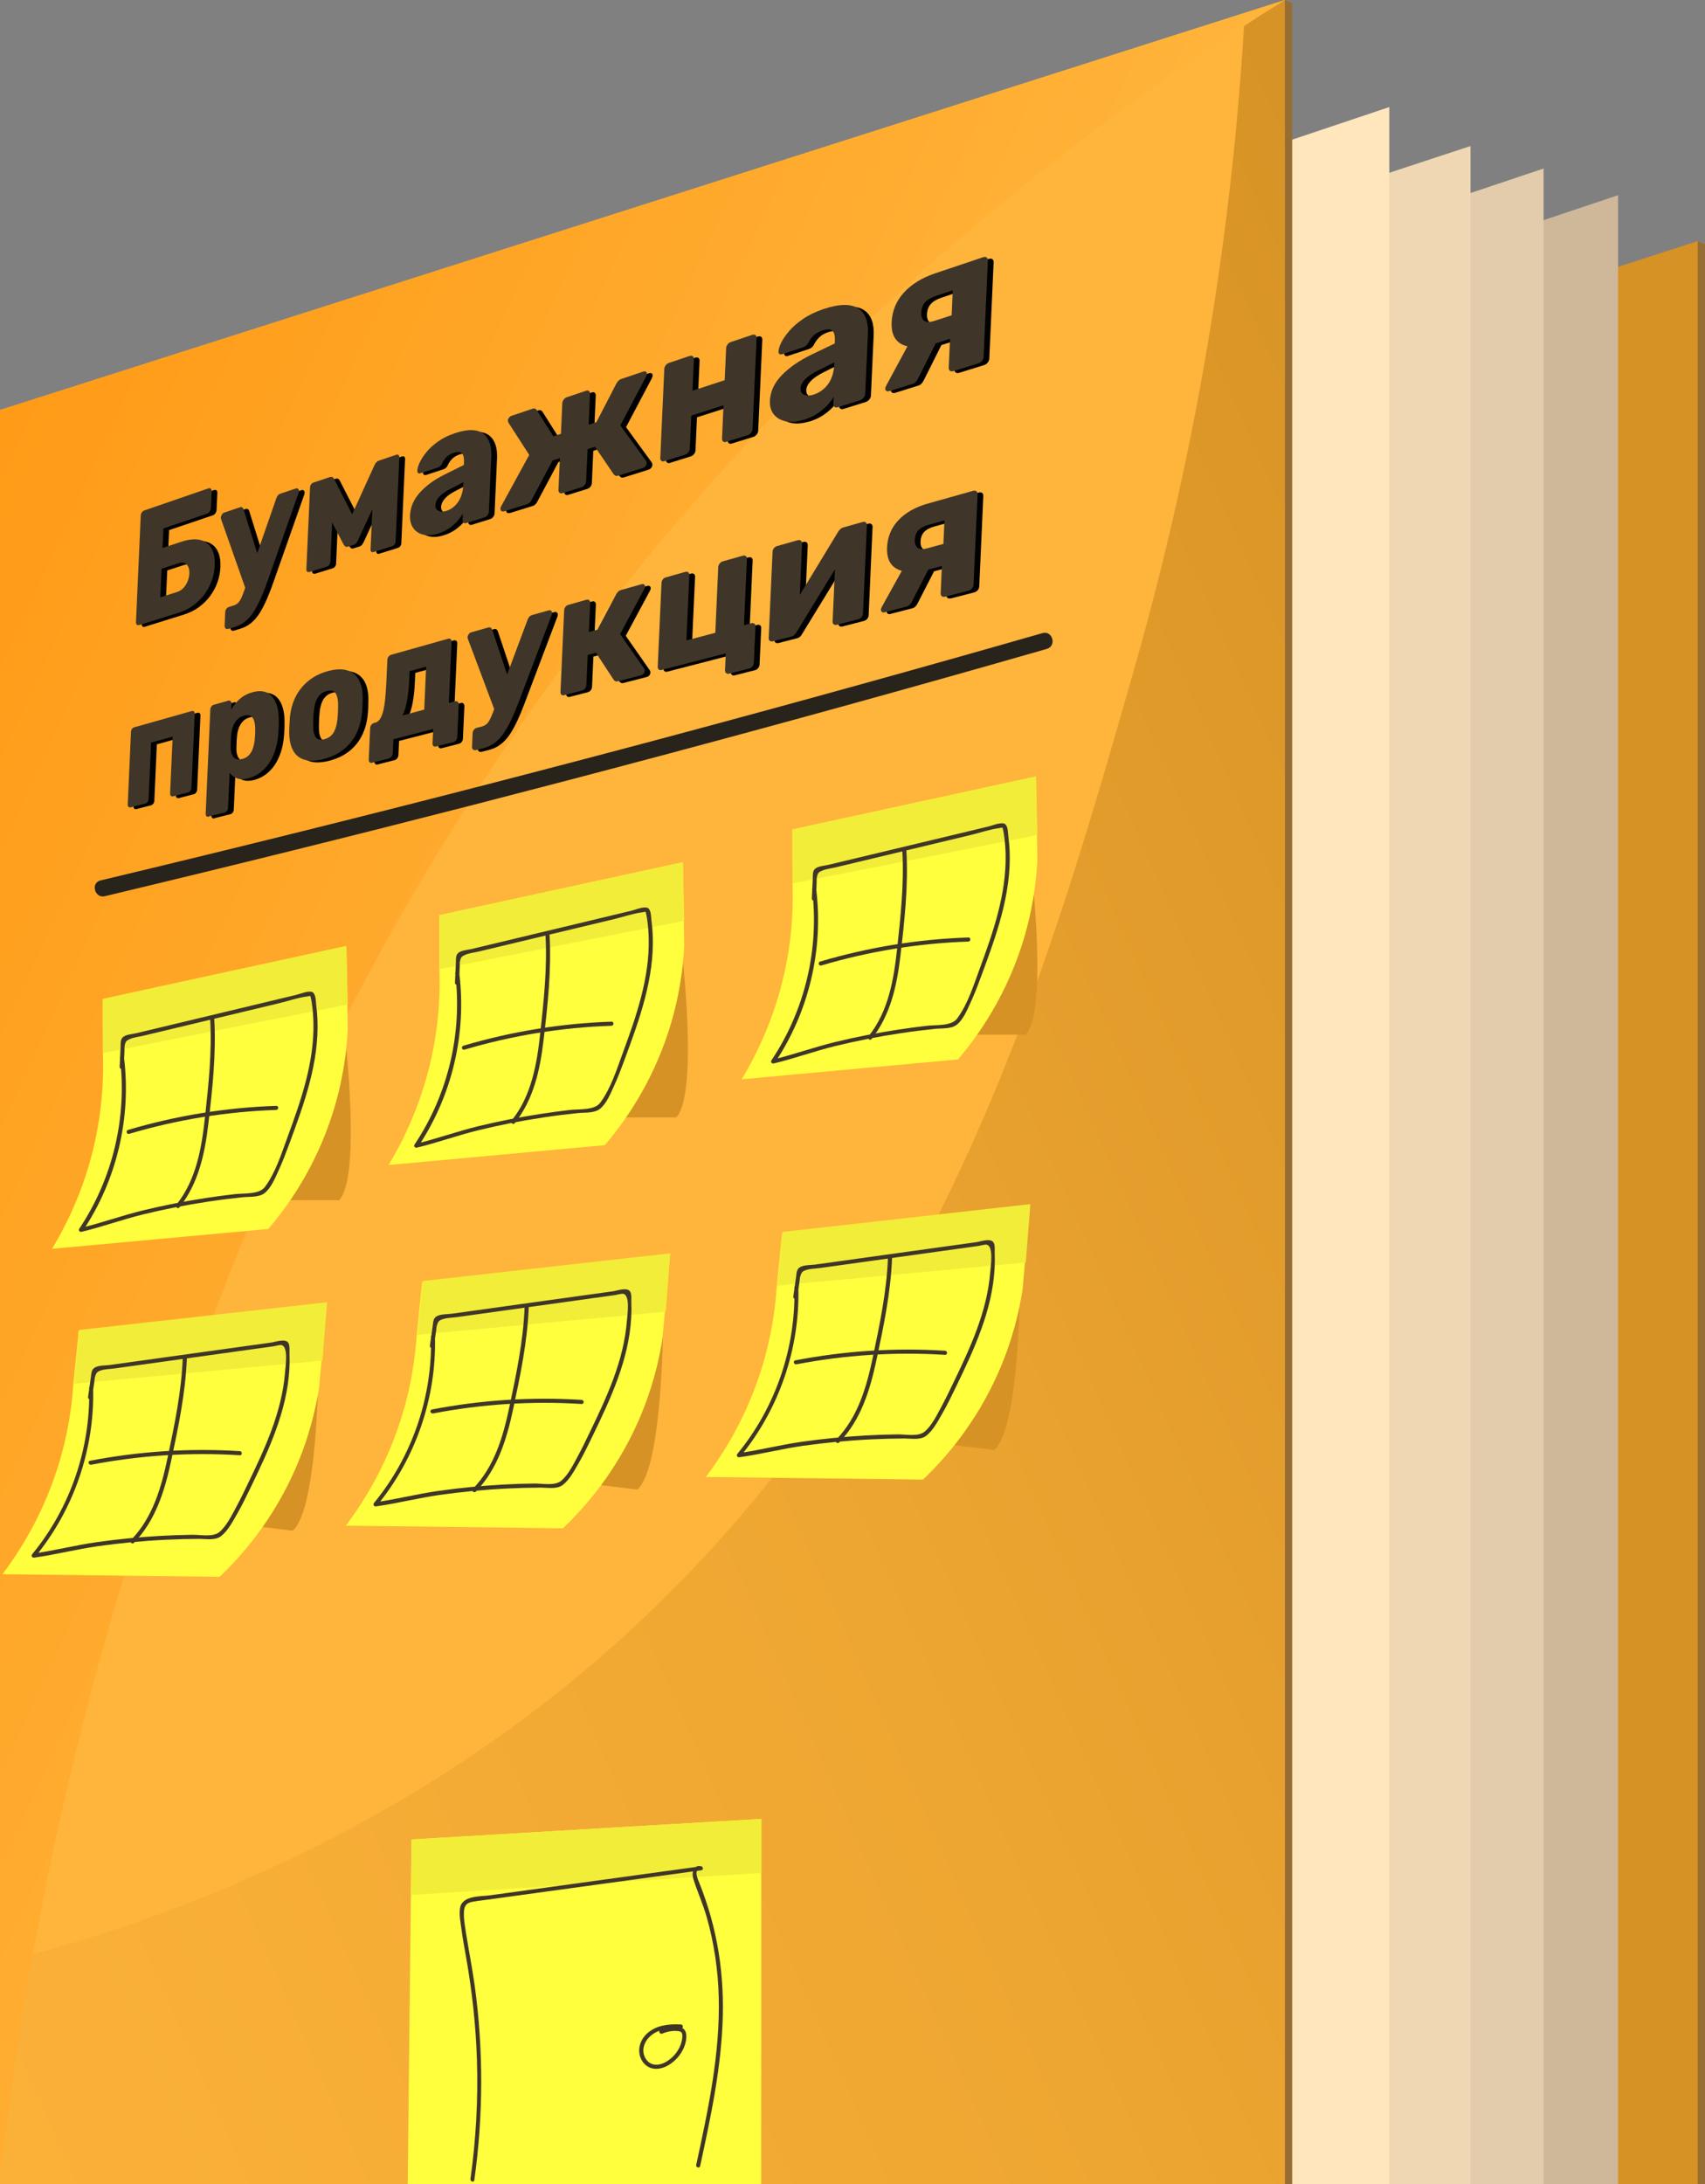 <?xml version="1.0" encoding="UTF-8"?> <svg xmlns="http://www.w3.org/2000/svg" xmlns:xlink="http://www.w3.org/1999/xlink" id="_Слой_1" data-name="Слой 1" viewBox="0 0 312.44 400.05"><rect x="0" y="0" width="312.44" height="400.05" fill="#808080" stroke="none"/><defs><style> .cls-1 { fill: url(#_Безымянный_градиент_40); } .cls-2 { fill: #28231b; } .cls-3 { fill: #d69225; } .cls-4 { fill: #e2ccac; } .cls-5 { fill: #3f3629; } .cls-6 { fill: #efd7b4; } .cls-7 { fill: #966d33; } .cls-8 { fill: url(#_Безымянный_градиент_38); } .cls-9 { fill: #f2ed38; } .cls-10 { fill: #ffb43b; } .cls-11 { fill: #ffff3e; } .cls-12 { fill: #ceb899; } .cls-13 { fill: #ffe6bd; } </style><linearGradient id="_Безымянный_градиент_38" data-name="Безымянный градиент 38" x1="-162.48" y1="376.18" x2="403.29" y2="125.08" gradientUnits="userSpaceOnUse"><stop offset=".02" stop-color="#ffb43b"></stop><stop offset=".27" stop-color="#fab038"></stop><stop offset=".53" stop-color="#eea632"></stop><stop offset=".78" stop-color="#db9627"></stop><stop offset=".84" stop-color="#d69225"></stop></linearGradient><linearGradient id="_Безымянный_градиент_40" data-name="Безымянный градиент 40" x1="-142.96" y1="-29.7" x2="418.9" y2="230.06" gradientTransform="translate(161.68 256.73) rotate(-180)" gradientUnits="userSpaceOnUse"><stop offset=".3" stop-color="#ffb43b"></stop><stop offset=".77" stop-color="#ff8b00"></stop></linearGradient></defs><g><g><path class="cls-3" d="m312.44,400.05H105.8V110.62c68.44-22.15,136.87-44.31,205.3-66.46.44.19.89.38,1.33.56,0,118.44,0,236.89,0,355.33Z"></path><path class="cls-12" d="m296.5,400.05H92.6V104.14c67.97-22.8,135.94-45.59,203.91-68.39v364.3Z"></path><path class="cls-4" d="m282.86,400.05H76.22V100.17c68.88-23.1,137.76-46.2,206.64-69.3v369.18Z"></path><path class="cls-6" d="m269.47,400.05H56.53V96.83c70.98-23.36,141.96-46.72,212.94-70.08v373.3Z"></path><path class="cls-13" d="m254.59,400.05H41.65V91.03c70.98-23.81,141.96-47.61,212.94-71.42v380.44Z"></path><path class="cls-10" d="m235.46,400.05H0V75.1C78.49,50.07,156.97,25.03,235.46,0v400.05Z"></path><path class="cls-8" d="m228.11,2.35c-1.62,29.01-6.27,71.17-20.24,120.09-16.82,58.89-37.4,130.9-101.63,184.31C87.21,322.56,52.96,346.22,0,359.57v40.48h235.46V0c-2.45.78-4.9,1.56-7.35,2.34Z"></path><path class="cls-1" d="m27.36,274.23c13.21-39.6,38.31-112.41,101.63-184.31,21.35-24.23,55.83-58.35,106.47-89.92C156.97,25.03,78.49,50.07,0,75.1v324.95c3.26-30.58,10.34-74.81,27.36-125.82Z"></path></g><g><path d="m26.52,114.8c-.18.06-.32.03-.42-.07-.11-.1-.15-.27-.14-.49l.87-19.46c0-.22.07-.42.19-.6.12-.18.27-.3.44-.36l11.76-4.05c.18-.06.33-.04.45.05.12.1.17.26.16.49l-.14,3.06c-.01.22-.08.43-.21.63-.13.2-.29.32-.47.39l-8.02,2.71-.16,3.59,3.43-1.14c1.98-.66,3.52-.6,4.61.18,1.1.78,1.61,2.18,1.52,4.18-.04.94-.22,1.86-.54,2.75-.32.9-.77,1.73-1.33,2.5s-1.26,1.45-2.07,2.05c-.81.59-1.73,1.05-2.77,1.37l-7.15,2.23Zm3.9-5.08l3.03-.96c.48-.15.88-.4,1.21-.76.33-.35.59-.77.77-1.23.18-.47.29-.93.31-1.4.03-.71-.13-1.26-.47-1.64-.35-.39-.88-.46-1.58-.23l-3.04.99-.24,5.25Z"></path><path d="m46.11,108.36l-4.55-12.94c-.04-.13-.06-.24-.06-.34.04-.2.12-.38.22-.54.11-.17.24-.28.41-.34l2.84-.96c.22-.07.38-.06.49.03.1.1.18.22.22.37l3.16,10.13-2.74,4.59Zm-3.28,7.15c-.19.06-.34.03-.46-.09-.12-.12-.17-.28-.17-.48l.11-2.49c.01-.23.08-.43.21-.61.13-.18.29-.3.48-.36l.86-.27c.32-.1.59-.25.8-.46.21-.21.4-.49.58-.86.18-.37.37-.86.58-1.48l5.84-16.78c.06-.2.15-.39.28-.55.13-.17.3-.29.53-.36l2.8-.94c.16-.05.29-.03.4.07.11.1.16.23.15.4,0,.04,0,.1-.02.18-.01.08-.04.16-.08.26l-5.6,15.91c-.39,1.12-.79,2.16-1.2,3.1s-.84,1.78-1.29,2.52c-.46.74-.98,1.36-1.56,1.85-.59.49-1.25.85-2,1.08l-1.24.38Z"></path><path d="m57.69,105.08c-.14.04-.26.02-.36-.07-.1-.09-.15-.23-.14-.42l.68-15.06c0-.17.07-.33.18-.49.11-.16.24-.27.38-.31l3.07-1.03c.32-.11.57,0,.75.31l3.33,6.5,4.09-8.99c.22-.45.49-.73.82-.84l3.18-1.07c.17-.06.3-.04.41.05.11.09.15.22.15.4l-.69,15.44c0,.19-.07.37-.19.54s-.26.27-.43.32l-3.43,1.07c-.16.05-.3.03-.4-.06-.1-.09-.15-.24-.14-.43l.47-10.44,1.33-.09-4.04,8.74c-.1.22-.21.42-.34.59-.12.18-.29.3-.51.37l-1.09.34c-.18.06-.33.04-.45-.05s-.23-.22-.33-.4l-3.2-6.15,1.25-.72-.45,10.1c0,.19-.07.37-.18.53-.11.16-.25.27-.41.32l-3.31,1.03Z"></path><path d="m81.31,98.05c-1.02.32-1.93.38-2.71.19-.78-.19-1.39-.59-1.82-1.2-.43-.61-.63-1.39-.59-2.33.07-1.53.67-2.92,1.79-4.17,1.13-1.25,2.61-2.34,4.45-3.26l3.62-1.8.02-.46c.04-.79-.08-1.34-.35-1.66s-.79-.35-1.55-.1c-.53.18-.97.44-1.32.79-.34.35-.62.76-.83,1.24-.18.34-.43.56-.73.66l-3.17,1.04c-.21.07-.36.05-.47-.05-.11-.1-.15-.26-.12-.46.02-.39.16-.88.44-1.47.28-.59.69-1.22,1.24-1.9.55-.67,1.25-1.31,2.1-1.92.85-.61,1.87-1.11,3.05-1.51,1.25-.42,2.31-.62,3.18-.58.87.03,1.58.25,2.1.66s.91.97,1.15,1.68c.24.71.33,1.56.29,2.53l-.45,10.05c-.01.24-.09.46-.25.66-.15.2-.33.33-.52.39l-3.37,1.05c-.21.07-.38.04-.51-.07s-.19-.29-.17-.53l.05-1.15c-.27.49-.62.98-1.06,1.46-.44.48-.94.91-1.52,1.3-.57.38-1.23.69-1.97.92Zm1.51-4.14c.55-.18,1.06-.47,1.52-.89.46-.42.84-.95,1.12-1.62.29-.66.45-1.43.49-2.31l.02-.46-2.47,1.28c-.9.46-1.57.94-1.99,1.43s-.65.97-.67,1.45c-.02.37.06.65.24.85.18.2.42.32.71.37.3.05.64,0,1.02-.11Z"></path><path d="m93.38,93.96c-.2.06-.35.05-.46-.04-.11-.08-.16-.23-.16-.43,0-.13.05-.29.14-.47l5.13-9.38-3.78-5.87c-.02-.06-.04-.13-.08-.2-.04-.07-.05-.15-.05-.21,0-.2.08-.38.21-.55.13-.16.29-.28.47-.34l3.81-1.28c.24-.08.42-.08.55,0,.12.08.21.16.27.26l3.02,4.78,1.39-.46.25-5.59c.01-.25.1-.47.26-.68.16-.21.34-.35.54-.42l3.55-1.19c.23-.08.41-.06.54.05s.2.29.19.54l-.25,5.63,1.42-.46,3.66-7.08c.07-.13.18-.29.33-.46.15-.17.34-.3.57-.38l4.03-1.36c.19-.06.35-.06.48.02s.19.22.18.43c0,.07-.02.16-.06.26-.04.1-.08.2-.12.28l-4.69,8.88,4.72,6.48c.08.11.11.25.11.41,0,.21-.08.39-.21.56-.13.17-.3.28-.52.35l-4.44,1.39c-.27.08-.47.08-.6-.01-.13-.09-.22-.18-.28-.25l-3.42-5.03-1.36.44-.26,5.87c-.01.25-.09.48-.24.68s-.34.34-.56.41l-3.55,1.11c-.2.06-.38.04-.52-.07-.14-.11-.21-.29-.2-.54l.26-5.82-1.33.43-3.85,7.23c-.04.1-.14.24-.28.42-.15.18-.35.31-.61.39l-4.18,1.3Z"></path><path d="m122.81,84.79c-.23.07-.42.05-.57-.06s-.21-.3-.2-.55l.73-16.25c.01-.25.09-.49.25-.7s.35-.36.59-.44l3.81-1.28c.22-.07.4-.05.56.05.15.11.23.29.22.54l-.26,5.78,5.9-1.93.26-5.83c.01-.26.1-.49.26-.71s.36-.37.61-.45l3.93-1.32c.22-.07.41-.06.57.05.16.11.23.29.22.55l-.75,16.63c-.01.26-.1.5-.28.72-.17.22-.37.36-.6.43l-3.93,1.22c-.24.08-.44.06-.58-.06s-.21-.3-.2-.56l.27-6.07-5.9,1.89-.27,6.03c-.01.26-.1.49-.27.7-.17.21-.36.35-.58.42l-3.81,1.19Z"></path><path d="m148.34,77.19c-1.24.38-2.33.48-3.27.3-.94-.19-1.68-.6-2.21-1.26-.53-.65-.77-1.5-.72-2.54.08-1.68.79-3.22,2.15-4.63,1.36-1.41,3.15-2.66,5.36-3.74l4.37-2.1.02-.5c.04-.87-.11-1.47-.43-1.81s-.96-.36-1.88-.05c-.65.21-1.18.52-1.59.92-.41.4-.75.86-1,1.39-.22.38-.51.63-.88.75l-3.83,1.26c-.25.08-.44.07-.57-.04-.13-.11-.18-.28-.14-.5.02-.43.19-.97.52-1.63.33-.66.83-1.37,1.49-2.13.66-.76,1.5-1.49,2.53-2.18,1.02-.7,2.25-1.29,3.68-1.77,1.51-.51,2.79-.76,3.85-.76,1.06,0,1.91.21,2.55.64s1.11,1.03,1.4,1.81c.29.78.41,1.7.36,2.76l-.5,11.06c-.01.27-.11.51-.3.74-.18.22-.4.37-.63.45l-4.08,1.27c-.26.08-.46.06-.62-.06s-.23-.31-.21-.57l.06-1.26c-.32.55-.75,1.1-1.28,1.65-.53.54-1.14,1.04-1.83,1.48-.69.44-1.48.8-2.38,1.08Zm1.8-4.6c.67-.21,1.28-.55,1.84-1.03.56-.47,1.01-1.08,1.35-1.81.34-.74.54-1.59.58-2.55l.02-.51-2.98,1.49c-1.09.54-1.89,1.09-2.4,1.64-.51.55-.78,1.09-.8,1.62-.02.41.08.72.3.93.22.21.5.34.87.38.36.04.77-.01,1.23-.16Z"></path><path d="m164.02,71.95c-.24.07-.43.06-.56-.04s-.2-.25-.19-.44c0-.07.02-.16.06-.25.04-.1.09-.2.14-.31l4.14-7.67,5.28-.79-3.68,7.35c-.1.18-.23.34-.38.5s-.32.26-.51.32l-4.29,1.34Zm11.76-3.67c-.27.08-.49.07-.65-.05-.16-.12-.24-.31-.23-.59l.24-5.27-3.09.99v-.19c-2.57.82-4.5.88-5.8.18-1.29-.7-1.89-2.03-1.81-3.98.09-2.1.84-3.91,2.23-5.45,1.4-1.54,3.31-2.72,5.74-3.54l8.78-2.95c.27-.09.5-.08.66.04.17.12.25.31.23.59l-.79,17.59c-.01.28-.11.53-.29.76-.18.23-.41.39-.69.47l-4.54,1.41Zm-3.54-9.18l3.2-1.04.2-4.57-3.05,1.01c-.9.3-1.57.69-2.01,1.17-.44.49-.68,1.12-.71,1.91-.03.69.14,1.18.53,1.48.38.3,1,.31,1.85.03Z"></path><path d="m24.99,148.2c-.17.04-.3.01-.4-.09s-.14-.26-.13-.47l.59-13.24c0-.21.07-.39.18-.55s.25-.27.42-.31l10.53-2.97c.17-.05.31-.02.41.08s.15.26.14.47l-.6,13.49c0,.21-.07.4-.19.56s-.26.27-.43.31l-2.74.71c-.15.04-.29,0-.4-.09-.11-.1-.16-.26-.15-.47l.47-10.38-3.95,1.09-.46,10.32c0,.21-.07.39-.19.55-.12.16-.26.26-.41.3l-2.68.69Z"></path><path d="m39.3,149.91c-.17.04-.31.01-.42-.1-.1-.11-.15-.27-.14-.48l.85-19.03c0-.21.07-.4.19-.57s.26-.27.43-.32l2.69-.76c.16-.04.3-.02.41.09.11.1.17.26.16.47l-.05,1.07c.39-.7.9-1.34,1.53-1.91.63-.57,1.39-.98,2.29-1.24.81-.23,1.51-.28,2.12-.15.6.13,1.11.42,1.53.89s.73,1.08.95,1.85c.22.77.32,1.7.3,2.79,0,.39,0,.75-.02,1.08s-.04.7-.07,1.09c-.08,1.07-.26,2.06-.54,2.96s-.66,1.71-1.12,2.41-1.02,1.29-1.66,1.78c-.64.48-1.36.83-2.17,1.04s-1.47.21-2.04.02c-.57-.19-1.03-.54-1.39-1.06l-.29,6.44c0,.21-.07.4-.19.56-.12.16-.26.27-.44.31l-2.9.72Zm6.11-10.57c.55-.14.98-.39,1.3-.75.32-.35.56-.78.71-1.29.16-.5.27-1.04.32-1.62.06-.61.09-1.22.08-1.81,0-.56-.07-1.05-.19-1.48-.12-.43-.32-.74-.62-.93-.29-.19-.71-.21-1.26-.05s-.96.4-1.29.77c-.33.37-.58.8-.74,1.28-.16.48-.27.99-.3,1.52-.03.37-.06.73-.07,1.08s-.02.71-.03,1.1c0,.48.06.91.2,1.28.14.37.36.65.67.83.31.18.71.2,1.21.07Z"></path><path d="m60.34,139.35c-1.41.36-2.58.4-3.51.12-.93-.28-1.63-.86-2.09-1.72-.46-.86-.69-1.97-.69-3.33,0-.39.01-.83.04-1.34s.05-.94.08-1.32c.13-1.41.48-2.69,1.05-3.82.57-1.13,1.35-2.1,2.33-2.9.98-.8,2.15-1.4,3.51-1.78,1.38-.39,2.55-.45,3.5-.19.96.26,1.68.82,2.19,1.67.5.85.76,1.98.76,3.39,0,.38-.01.82-.03,1.33s-.05.97-.09,1.38c-.13,1.42-.48,2.71-1.05,3.86-.57,1.15-1.35,2.12-2.36,2.91-1,.79-2.22,1.37-3.65,1.74Zm.16-3.64c.76-.2,1.32-.61,1.69-1.24s.61-1.49.71-2.58c.03-.3.06-.7.08-1.2s.03-.9.03-1.19c0-1.04-.17-1.79-.49-2.24-.32-.45-.86-.57-1.62-.36s-1.3.63-1.67,1.27c-.38.64-.6,1.49-.68,2.55-.03.3-.06.7-.08,1.2s-.03.89-.03,1.18c-.01,1.06.14,1.81.47,2.25.33.44.86.57,1.6.37Z"></path><path d="m69.22,140.04c-.17.04-.32.01-.44-.1-.12-.11-.18-.27-.17-.49l.26-5.77c0-.22.08-.42.22-.6.14-.17.29-.29.46-.33l.26-.07c.45-.12.81-.47,1.09-1.07.28-.59.48-1.4.62-2.43.14-1.03.24-2.27.31-3.72l.19-4.27c0-.22.08-.42.22-.6.14-.18.29-.29.47-.34l10.44-2.94c.2-.06.36-.03.48.08s.17.28.16.5l-.5,11.19,1.16-.31c.2-.05.36-.02.48.1.12.12.18.28.17.49l-.27,5.94c-.01.23-.08.43-.22.6s-.3.29-.5.34l-3.18.81c-.2.05-.36.02-.47-.09-.12-.11-.17-.28-.16-.51l.12-2.61-7.29,1.88-.12,2.58c0,.22-.08.42-.22.6s-.3.29-.49.34l-3.07.78Zm5.58-8.67l3.98-1.08.35-7.87-3.03.84-.07,1.62c-.07,1.53-.21,2.82-.42,3.89-.21,1.07-.48,1.94-.81,2.61Z"></path><path d="m91.76,130.59l-4.97-13.25c-.05-.13-.07-.25-.07-.35.04-.2.12-.38.24-.54.12-.16.26-.27.45-.32l3.07-.87c.24-.07.42-.05.53.05.11.1.19.23.24.38l3.46,10.36-2.95,4.55Zm-3.53,7.12c-.2.05-.37.01-.5-.11-.13-.12-.19-.29-.18-.49l.11-2.52c.01-.23.09-.43.23-.61.14-.18.32-.3.52-.35l.93-.24c.35-.09.64-.24.86-.44.23-.2.43-.49.62-.85.19-.37.4-.86.63-1.47l6.27-16.77c.06-.2.16-.39.3-.55.14-.16.33-.28.57-.35l3.03-.85c.17-.05.31-.02.43.08.12.1.17.24.16.41,0,.04,0,.1-.02.18-.01.08-.04.16-.08.26l-6.02,15.9c-.42,1.12-.85,2.15-1.29,3.09s-.9,1.77-1.39,2.51c-.49.73-1.05,1.34-1.69,1.82-.63.48-1.35.82-2.16,1.02l-1.35.34Z"></path><path d="m104.43,127.65c-.21.05-.38.02-.51-.09s-.18-.29-.17-.52l.67-14.93c.01-.23.09-.44.23-.63s.32-.31.53-.37l3.32-.94c.21-.06.38-.03.51.08.13.11.19.28.18.52l-.24,5.31,1.57-.43,3.45-6.51c.06-.12.17-.26.31-.42.14-.16.32-.27.54-.33l3.8-1.07c.18-.05.33-.03.45.05s.18.22.17.42c0,.07-.02.15-.06.24-.03.1-.07.18-.12.26l-4.39,8.17,4.42,6.34c.07.11.11.24.1.39,0,.19-.08.37-.2.52-.12.15-.29.25-.49.3l-4.19,1.08c-.22.06-.39.05-.51-.01s-.23-.16-.32-.28l-3.23-4.93-1.51.4-.25,5.53c-.01.24-.09.45-.23.63-.14.18-.32.3-.53.36l-3.32.86Z"></path><path d="m134.65,123.71c-.23.06-.41.02-.55-.11-.14-.13-.2-.32-.19-.56l.14-3.05-11.76,3.04c-.22.06-.4.03-.53-.09s-.19-.29-.18-.53l.69-15.31c.01-.24.09-.45.24-.65s.33-.32.55-.38l3.59-1.01c.2-.06.38-.03.52.08.15.11.21.29.2.53l-.54,11.95,5.3-1.4.54-12.03c.01-.24.1-.46.26-.66.16-.2.35-.33.55-.39l3.69-1.04c.23-.06.42-.04.56.07s.2.29.19.54l-.54,12.12,1.36-.36c.23-.06.42-.03.56.08.14.12.21.3.19.54l-.3,6.61c-.01.24-.09.47-.25.67-.16.2-.35.34-.58.39l-3.71.94Z"></path><path d="m142.63,117.78c-.21.06-.39.02-.53-.09s-.21-.29-.2-.51l.71-15.78c.01-.25.09-.47.25-.67s.35-.33.59-.4l3.79-1.07c.22-.06.4-.03.56.08.15.11.23.29.22.54l-.55,12.32-1.42-.36,8.58-14.12c.12-.19.25-.36.41-.5s.34-.25.54-.3l3.55-1c.22-.06.41-.04.56.08s.22.29.21.52l-.72,16.15c-.01.25-.1.48-.26.68s-.37.33-.61.39l-3.91,1.01c-.24.06-.44.03-.58-.08-.15-.12-.21-.3-.2-.55l.54-12.05,1.5-.11-8.68,14.18c-.09.18-.22.34-.37.48s-.34.24-.55.29l-3.4.88Z"></path><path d="m163.19,112.46c-.23.06-.4.04-.53-.07s-.19-.25-.18-.43c0-.07.02-.15.06-.24.04-.09.08-.18.13-.29l3.9-7.03,4.96-.47-3.46,6.75c-.1.16-.22.31-.36.45s-.3.23-.48.28l-4.04,1.04Zm11.06-2.86c-.26.07-.46.04-.61-.08-.15-.12-.23-.31-.21-.57l.22-4.96-2.9.77v-.17c-2.42.65-4.23.6-5.45-.13-1.22-.73-1.78-2.01-1.7-3.85.09-1.98.79-3.65,2.1-5.03,1.31-1.38,3.11-2.4,5.4-3.04l8.25-2.32c.26-.07.47-.05.62.07.16.12.23.31.22.56l-.74,16.55c-.01.26-.1.49-.28.7-.17.21-.39.34-.64.41l-4.26,1.1Zm-3.33-8.84l3.01-.82.19-4.3-2.87.79c-.85.23-1.48.57-1.89,1-.41.43-.64,1.02-.67,1.76-.03.65.14,1.12.49,1.43.36.3.94.35,1.74.13Z"></path></g><path class="cls-3" d="m63.19,189.52s3.06,25.92-1.04,30.32h-24.27l25.31-30.32Z"></path><path class="cls-3" d="m124.96,174.36s3.06,25.92-1.04,30.32h-24.27l25.31-30.32Z"></path><path class="cls-3" d="m189,159.2s3.06,25.92-1.04,30.32h-24.27l25.31-30.32Z"></path><path class="cls-3" d="m58.36,250.41s-.12,26.1-4.73,29.97l-24.09-2.95,28.81-27.02Z"></path><path class="cls-3" d="m121.51,242.88s-.12,26.1-4.73,29.97l-24.09-2.95,28.81-27.02Z"></path><path class="cls-3" d="m186.92,235.63s-.12,26.1-4.73,29.97l-24.09-2.95,28.81-27.02Z"></path><g><path class="cls-5" d="m25.48,114.49c-.18.06-.32.03-.42-.07-.11-.1-.15-.27-.14-.49l.87-19.46c0-.22.07-.42.19-.6.12-.18.27-.3.44-.36l11.76-4.05c.18-.06.33-.04.45.05.12.1.17.26.16.49l-.14,3.06c-.01.22-.08.43-.21.63-.13.2-.29.32-.47.39l-8.02,2.71-.16,3.59,3.43-1.14c1.98-.66,3.52-.6,4.61.18,1.1.78,1.61,2.18,1.52,4.18-.04.94-.22,1.86-.54,2.75-.32.9-.77,1.73-1.33,2.5s-1.26,1.45-2.07,2.05c-.81.59-1.73,1.05-2.77,1.37l-7.15,2.23Zm3.9-5.08l3.03-.96c.48-.15.88-.4,1.21-.76.33-.35.59-.77.77-1.23.18-.47.29-.93.31-1.4.03-.71-.13-1.26-.47-1.64-.35-.39-.88-.46-1.58-.23l-3.04.99-.24,5.25Z"></path><path class="cls-5" d="m45.07,108.05l-4.55-12.94c-.04-.13-.06-.24-.06-.34.04-.2.12-.38.22-.54.11-.17.24-.28.41-.34l2.84-.96c.22-.07.38-.06.49.03.1.1.18.22.22.37l3.16,10.13-2.74,4.59Zm-3.28,7.15c-.19.06-.34.03-.46-.09-.12-.12-.17-.28-.17-.48l.11-2.49c.01-.23.08-.43.21-.61.13-.18.29-.3.48-.36l.86-.27c.32-.1.59-.25.8-.46.21-.21.4-.49.58-.86.18-.37.37-.86.58-1.48l5.84-16.78c.06-.2.15-.39.28-.55.13-.17.3-.29.53-.36l2.8-.94c.16-.05.29-.03.4.07.11.1.16.23.15.4,0,.04,0,.1-.02.18-.01.08-.04.16-.08.26l-5.6,15.91c-.39,1.12-.79,2.16-1.2,3.1s-.84,1.78-1.29,2.52c-.46.74-.98,1.36-1.56,1.85-.59.49-1.25.85-2,1.08l-1.24.38Z"></path><path class="cls-5" d="m56.64,104.77c-.14.04-.26.02-.36-.07-.1-.09-.15-.23-.14-.42l.68-15.06c0-.17.07-.33.18-.49.11-.16.24-.27.38-.31l3.07-1.03c.32-.11.57,0,.75.31l3.33,6.5,4.09-8.99c.22-.45.49-.73.82-.84l3.18-1.07c.17-.06.3-.04.41.05.11.09.15.22.15.4l-.69,15.44c0,.19-.07.37-.19.54s-.26.27-.43.32l-3.43,1.07c-.16.05-.3.03-.4-.06-.1-.09-.15-.24-.14-.43l.47-10.44,1.33-.09-4.04,8.74c-.1.22-.21.42-.34.59-.12.18-.29.3-.51.37l-1.09.34c-.18.06-.33.04-.45-.05s-.23-.22-.33-.4l-3.2-6.15,1.25-.72-.45,10.1c0,.19-.07.37-.18.53-.11.16-.25.27-.41.32l-3.31,1.03Z"></path><path class="cls-5" d="m80.26,97.74c-1.02.32-1.93.38-2.71.19-.78-.19-1.39-.59-1.82-1.2-.43-.61-.63-1.39-.59-2.33.07-1.53.67-2.92,1.79-4.17,1.13-1.25,2.61-2.34,4.45-3.26l3.62-1.8.02-.46c.04-.79-.08-1.34-.35-1.66s-.79-.35-1.55-.1c-.53.18-.97.44-1.32.79-.34.35-.62.76-.83,1.24-.18.34-.43.56-.73.66l-3.17,1.04c-.21.07-.36.05-.47-.05-.11-.1-.15-.26-.12-.46.02-.39.16-.88.44-1.47.28-.59.69-1.22,1.24-1.9.55-.67,1.25-1.31,2.1-1.92.85-.61,1.87-1.11,3.05-1.51,1.25-.42,2.31-.62,3.18-.58.87.03,1.58.25,2.1.66s.91.97,1.15,1.68c.24.71.33,1.56.29,2.53l-.45,10.05c-.01.24-.09.46-.25.66-.15.2-.33.33-.52.39l-3.37,1.05c-.21.07-.38.04-.51-.07s-.19-.29-.17-.53l.05-1.15c-.27.49-.62.98-1.06,1.46-.44.48-.94.91-1.52,1.3-.57.38-1.23.69-1.97.92Zm1.51-4.14c.55-.18,1.06-.47,1.52-.89.46-.42.84-.95,1.12-1.62.29-.66.45-1.43.49-2.31l.02-.46-2.47,1.28c-.9.46-1.57.94-1.99,1.43s-.65.97-.67,1.45c-.02.37.06.65.24.85.18.2.42.32.71.37.3.05.64,0,1.02-.11Z"></path><path class="cls-5" d="m92.33,93.65c-.2.06-.35.05-.46-.04-.11-.08-.16-.23-.16-.43,0-.13.05-.29.14-.47l5.13-9.38-3.78-5.87c-.02-.06-.04-.13-.08-.2-.04-.07-.05-.15-.05-.21,0-.2.08-.38.21-.55.13-.16.29-.28.47-.34l3.81-1.28c.24-.08.42-.08.55,0,.12.08.21.16.27.26l3.02,4.78,1.39-.46.25-5.59c.01-.25.1-.47.26-.68.16-.21.34-.35.54-.42l3.55-1.19c.23-.08.41-.06.54.05s.2.29.19.54l-.25,5.63,1.42-.46,3.66-7.08c.07-.13.18-.29.33-.46.15-.17.34-.3.57-.38l4.03-1.36c.19-.06.35-.06.48.02s.19.22.18.43c0,.07-.02.16-.06.26-.04.1-.08.2-.12.28l-4.69,8.88,4.72,6.48c.08.11.11.25.11.41,0,.21-.08.39-.21.56-.13.17-.3.28-.52.35l-4.44,1.39c-.27.08-.47.08-.6-.01-.13-.09-.22-.18-.28-.25l-3.42-5.03-1.36.44-.26,5.87c-.01.25-.09.48-.24.68s-.34.34-.56.41l-3.55,1.11c-.2.06-.38.04-.52-.07-.14-.11-.21-.29-.2-.54l.26-5.82-1.33.43-3.85,7.23c-.04.1-.14.24-.28.42-.15.18-.35.31-.61.39l-4.18,1.3Z"></path><path class="cls-5" d="m121.77,84.48c-.23.07-.42.05-.57-.06s-.21-.3-.2-.55l.73-16.25c.01-.25.09-.49.25-.7s.35-.36.59-.44l3.81-1.28c.22-.07.4-.05.56.05.15.11.23.29.22.54l-.26,5.78,5.9-1.93.26-5.83c.01-.26.1-.49.26-.71s.36-.37.61-.45l3.93-1.32c.22-.07.41-.06.57.05.16.11.23.29.22.55l-.75,16.63c-.01.26-.1.5-.28.72-.17.22-.37.36-.6.43l-3.93,1.22c-.24.08-.44.06-.58-.06s-.21-.3-.2-.56l.27-6.07-5.9,1.89-.27,6.03c-.01.26-.1.49-.27.7-.17.21-.36.35-.58.42l-3.81,1.19Z"></path><path class="cls-5" d="m147.29,76.88c-1.24.38-2.33.48-3.27.3-.94-.19-1.68-.6-2.21-1.26-.53-.65-.77-1.5-.72-2.54.08-1.68.79-3.22,2.15-4.63,1.36-1.41,3.15-2.66,5.36-3.74l4.37-2.1.02-.5c.04-.87-.11-1.47-.43-1.81s-.96-.36-1.88-.05c-.65.21-1.18.52-1.59.92-.41.4-.75.86-1,1.39-.22.38-.51.63-.88.75l-3.83,1.26c-.25.08-.44.07-.57-.04-.13-.11-.18-.28-.14-.5.02-.43.19-.97.52-1.63.33-.66.83-1.37,1.49-2.13.66-.76,1.5-1.49,2.53-2.18,1.02-.7,2.25-1.29,3.68-1.77,1.51-.51,2.79-.76,3.85-.76,1.06,0,1.91.21,2.55.64s1.11,1.03,1.4,1.81c.29.78.41,1.7.36,2.76l-.5,11.06c-.01.27-.11.51-.3.74-.18.22-.4.37-.63.45l-4.08,1.27c-.26.08-.46.06-.62-.06s-.23-.31-.21-.57l.06-1.26c-.32.55-.75,1.1-1.28,1.65-.53.54-1.14,1.04-1.83,1.48-.69.44-1.48.8-2.38,1.08Zm1.8-4.6c.67-.21,1.28-.55,1.84-1.03.56-.47,1.01-1.08,1.35-1.81.34-.74.54-1.59.58-2.55l.02-.51-2.98,1.49c-1.09.54-1.89,1.09-2.4,1.64s-.78,1.09-.8,1.62c-.02.41.08.72.3.93.22.21.5.34.87.38.36.04.77-.01,1.23-.16Z"></path><path class="cls-5" d="m162.97,71.64c-.24.07-.43.06-.56-.04s-.2-.25-.19-.44c0-.07.02-.16.06-.25.04-.1.09-.2.14-.31l4.14-7.67,5.28-.79-3.68,7.35c-.1.18-.23.34-.38.5s-.32.26-.51.32l-4.29,1.34Zm11.76-3.67c-.27.08-.49.07-.65-.05-.16-.12-.24-.31-.23-.59l.24-5.27-3.09.99v-.19c-2.57.82-4.5.88-5.8.18-1.29-.7-1.89-2.03-1.81-3.98.09-2.1.84-3.91,2.23-5.45,1.4-1.54,3.31-2.72,5.74-3.54l8.78-2.95c.27-.09.5-.08.66.04.17.12.25.31.23.59l-.79,17.59c-.01.28-.11.53-.29.76-.18.23-.41.39-.69.47l-4.54,1.41Zm-3.54-9.18l3.2-1.04.2-4.57-3.05,1.01c-.9.3-1.57.69-2.01,1.17-.44.49-.68,1.12-.71,1.91-.03.69.14,1.18.53,1.48.38.3,1,.31,1.85.03Z"></path><path class="cls-5" d="m23.94,147.88c-.17.04-.3.01-.4-.09s-.14-.26-.13-.47l.59-13.24c0-.21.07-.39.18-.55s.25-.27.42-.31l10.53-2.97c.17-.05.31-.02.41.08s.15.26.14.47l-.6,13.49c0,.21-.07.4-.19.56s-.26.27-.43.31l-2.74.71c-.15.04-.29,0-.4-.09-.11-.1-.16-.26-.15-.47l.47-10.38-3.95,1.09-.46,10.32c0,.21-.07.39-.19.55-.12.16-.26.26-.41.3l-2.68.69Z"></path><path class="cls-5" d="m38.25,149.6c-.17.04-.31.01-.42-.1-.1-.11-.15-.27-.14-.48l.85-19.03c0-.21.07-.4.19-.57s.26-.27.43-.32l2.69-.76c.16-.04.3-.02.41.09.11.1.17.26.16.47l-.05,1.07c.39-.7.9-1.34,1.53-1.91.63-.57,1.39-.98,2.29-1.24.81-.23,1.51-.28,2.12-.15.6.13,1.11.42,1.53.89s.73,1.08.95,1.85c.22.77.32,1.7.3,2.79,0,.39,0,.75-.02,1.08s-.04.7-.07,1.09c-.08,1.07-.26,2.06-.54,2.96s-.66,1.71-1.12,2.41-1.02,1.29-1.66,1.78c-.64.48-1.36.83-2.17,1.04s-1.47.21-2.04.02c-.57-.19-1.03-.54-1.39-1.06l-.29,6.44c0,.21-.07.4-.19.56-.12.16-.26.27-.44.31l-2.9.72Zm6.11-10.57c.55-.14.98-.39,1.3-.75.32-.35.56-.78.71-1.29.16-.5.27-1.04.32-1.62.06-.61.09-1.22.08-1.81,0-.56-.07-1.05-.19-1.48-.12-.43-.32-.74-.62-.93-.29-.19-.71-.21-1.26-.05s-.96.4-1.29.77c-.33.37-.58.8-.74,1.28-.16.48-.27.99-.3,1.52-.03.37-.06.73-.07,1.08s-.02.71-.03,1.1c0,.48.06.91.2,1.28.14.37.36.65.67.83.31.18.71.2,1.21.07Z"></path><path class="cls-5" d="m59.29,139.04c-1.41.36-2.58.4-3.51.12-.93-.28-1.63-.86-2.09-1.72-.46-.86-.69-1.97-.69-3.33,0-.39.01-.83.04-1.34s.05-.94.08-1.32c.13-1.41.48-2.69,1.05-3.82.57-1.13,1.35-2.1,2.33-2.9.98-.8,2.15-1.4,3.51-1.78s2.55-.45,3.5-.19c.96.26,1.68.82,2.19,1.67.5.85.76,1.98.76,3.39,0,.38-.01.82-.03,1.33s-.05.97-.09,1.38c-.13,1.42-.48,2.71-1.05,3.86-.57,1.15-1.35,2.12-2.36,2.91-1,.79-2.22,1.37-3.65,1.74Zm.16-3.64c.76-.2,1.32-.61,1.69-1.24s.61-1.49.71-2.58c.03-.3.06-.7.08-1.2s.03-.9.03-1.19c0-1.04-.17-1.79-.49-2.24-.32-.45-.86-.57-1.62-.36s-1.3.63-1.67,1.27c-.38.64-.6,1.49-.68,2.55-.03.3-.06.7-.08,1.2s-.03.89-.03,1.18c-.01,1.06.14,1.81.47,2.25.33.44.86.57,1.6.37Z"></path><path class="cls-5" d="m68.18,139.73c-.17.04-.32.01-.44-.1-.12-.11-.18-.27-.17-.49l.26-5.77c0-.22.08-.42.22-.6.14-.17.29-.29.46-.33l.26-.07c.45-.12.81-.47,1.09-1.07.28-.59.48-1.4.62-2.43.14-1.03.24-2.27.31-3.72l.19-4.27c0-.22.08-.42.22-.6.14-.18.29-.29.47-.34l10.44-2.94c.2-.06.36-.03.48.08s.17.28.16.5l-.5,11.19,1.16-.31c.2-.05.36-.02.48.1.12.12.18.28.17.49l-.27,5.94c-.01.23-.08.43-.22.6s-.3.29-.5.34l-3.18.81c-.2.05-.36.02-.47-.09-.12-.11-.17-.28-.16-.51l.12-2.61-7.29,1.88-.12,2.58c0,.22-.08.42-.22.6s-.3.29-.49.34l-3.07.78Zm5.58-8.67l3.98-1.08.35-7.87-3.03.84-.07,1.62c-.07,1.53-.21,2.82-.42,3.89-.21,1.07-.48,1.94-.81,2.61Z"></path><path class="cls-5" d="m90.71,130.28l-4.97-13.25c-.05-.13-.07-.25-.07-.35.04-.2.12-.38.24-.54.12-.16.26-.27.45-.32l3.07-.87c.24-.07.42-.05.53.05.11.1.19.23.24.38l3.46,10.36-2.95,4.55Zm-3.53,7.12c-.2.05-.37.01-.5-.11-.13-.12-.19-.29-.18-.49l.11-2.52c.01-.23.09-.43.23-.61.14-.18.32-.3.52-.35l.93-.24c.35-.09.64-.24.86-.44.23-.2.43-.49.62-.85.19-.37.4-.86.63-1.47l6.27-16.77c.06-.2.16-.39.3-.55.14-.16.33-.28.57-.35l3.03-.85c.17-.05.31-.02.43.08.12.1.17.24.16.41,0,.04,0,.1-.02.18-.01.08-.04.16-.08.26l-6.02,15.9c-.42,1.12-.85,2.15-1.29,3.09s-.9,1.77-1.39,2.51c-.49.73-1.05,1.34-1.69,1.82-.63.48-1.35.82-2.16,1.02l-1.35.34Z"></path><path class="cls-5" d="m103.39,127.34c-.21.05-.38.02-.51-.09s-.18-.29-.17-.52l.67-14.93c.01-.23.09-.44.23-.63s.32-.31.53-.37l3.32-.94c.21-.06.38-.03.51.08.13.11.19.28.18.52l-.24,5.31,1.57-.43,3.45-6.51c.06-.12.17-.26.31-.42.14-.16.32-.27.54-.33l3.8-1.07c.18-.05.33-.03.45.05s.18.22.17.42c0,.07-.02.15-.06.24-.03.1-.07.18-.12.26l-4.39,8.17,4.42,6.34c.07.11.11.24.1.39,0,.19-.08.37-.2.52-.12.15-.29.25-.49.3l-4.19,1.08c-.22.06-.39.05-.51-.01s-.23-.16-.32-.28l-3.23-4.93-1.51.4-.25,5.53c-.01.24-.09.45-.23.63-.14.18-.32.3-.53.36l-3.32.86Z"></path><path class="cls-5" d="m133.6,123.4c-.23.06-.41.02-.55-.11-.14-.13-.2-.32-.19-.56l.14-3.05-11.76,3.04c-.22.06-.4.03-.53-.09s-.19-.29-.18-.53l.69-15.31c.01-.24.09-.45.24-.65s.33-.32.55-.38l3.59-1.01c.2-.06.38-.03.52.08.15.11.21.29.2.53l-.54,11.95,5.3-1.4.54-12.03c.01-.24.1-.46.26-.66.16-.2.35-.33.55-.39l3.69-1.04c.23-.06.42-.04.56.07s.2.29.19.54l-.54,12.12,1.36-.36c.23-.06.42-.03.56.08.14.12.21.3.19.54l-.3,6.61c-.01.24-.09.47-.25.67-.16.2-.35.34-.58.39l-3.71.94Z"></path><path class="cls-5" d="m141.59,117.47c-.21.06-.39.02-.53-.09s-.21-.29-.2-.51l.71-15.78c.01-.25.09-.47.25-.67s.35-.33.59-.4l3.79-1.07c.22-.06.4-.03.56.08.15.11.23.29.22.54l-.55,12.32-1.42-.36,8.58-14.12c.12-.19.25-.36.41-.5s.34-.25.54-.3l3.55-1c.22-.06.41-.04.56.08s.22.29.21.52l-.72,16.15c-.01.25-.1.48-.26.68s-.37.33-.61.39l-3.91,1.01c-.24.06-.44.03-.58-.08-.15-.12-.21-.3-.2-.55l.54-12.05,1.5-.11-8.68,14.18c-.09.18-.22.34-.37.48s-.34.24-.55.29l-3.4.88Z"></path><path class="cls-5" d="m162.14,112.15c-.23.06-.4.04-.53-.07s-.19-.25-.18-.43c0-.07.02-.15.06-.24.04-.09.08-.18.13-.29l3.9-7.03,4.96-.47-3.46,6.75c-.1.16-.22.31-.36.45s-.3.23-.48.28l-4.04,1.04Zm11.06-2.86c-.26.07-.46.04-.61-.08-.15-.12-.23-.31-.21-.57l.22-4.96-2.9.77v-.17c-2.42.65-4.23.6-5.45-.13-1.22-.73-1.78-2.01-1.7-3.85.09-1.98.79-3.65,2.1-5.03,1.31-1.38,3.11-2.4,5.4-3.04l8.25-2.32c.26-.07.47-.05.62.07.16.12.23.31.22.56l-.74,16.55c-.01.26-.1.49-.28.7-.17.21-.39.34-.64.41l-4.26,1.1Zm-3.33-8.84l3.01-.82.19-4.3-2.87.79c-.85.23-1.48.57-1.89,1-.41.43-.64,1.02-.67,1.76-.03.65.14,1.12.49,1.43.36.3.94.35,1.74.13Z"></path></g><path class="cls-2" d="m19.24,164.15c22.6-5.39,45.15-10.98,67.65-16.76,22.5-5.79,44.95-11.77,67.35-17.95,12.55-3.46,25.08-6.99,37.59-10.58,1.85-.53,1.06-3.43-.8-2.89-22.33,6.4-44.73,12.61-67.17,18.62-22.44,6.01-44.94,11.82-67.49,17.43-12.63,3.14-25.28,6.23-37.94,9.25-1.88.45-1.08,3.34.8,2.89h0Z"></path><path class="cls-11" d="m63.73,188.6c-.22,4.22-.93,9.63-2.87,15.64-3.15,9.74-8.13,16.7-11.68,20.87-13.21,1.21-26.43,2.43-39.64,3.64,2.86-4.75,6.44-12.01,8.23-21.45,1.05-5.51,1.23-10.43,1.08-14.43,0-3.3-.02-6.6-.02-9.89,14.88-3.23,29.76-6.47,44.64-9.7.08,5.11.17,10.21.26,15.32Z"></path><path class="cls-11" d="m125.39,173.25c-.22,4.22-.93,9.63-2.87,15.64-3.15,9.74-8.13,16.7-11.68,20.87-13.21,1.21-26.43,2.43-39.64,3.64,2.86-4.75,6.44-12.01,8.23-21.45,1.05-5.51,1.23-10.43,1.08-14.43,0-3.3-.02-6.6-.02-9.89,14.88-3.23,29.76-6.47,44.64-9.7.08,5.11.17,10.21.26,15.32Z"></path><path class="cls-11" d="m190.1,157.55c-.22,4.22-.93,9.63-2.87,15.64-3.15,9.74-8.13,16.7-11.68,20.87-13.21,1.21-26.43,2.43-39.64,3.64,2.86-4.75,6.44-12.01,8.23-21.45,1.05-5.51,1.23-10.43,1.08-14.43,0-3.3-.02-6.6-.02-9.89,14.88-3.23,29.76-6.47,44.64-9.7.08,5.11.17,10.21.26,15.32Z"></path><path class="cls-11" d="m58.5,254.02c-.65,4.18-1.92,9.48-4.47,15.26-4.14,9.36-9.81,15.77-13.78,19.55-13.27-.16-26.53-.32-39.8-.48,3.34-4.43,7.65-11.28,10.41-20.48,1.61-5.37,2.3-10.24,2.57-14.24.33-3.28.67-6.56,1-9.84,15.13-1.68,30.27-3.36,45.4-5.03-.44,5.09-.89,10.18-1.33,15.26Z"></path><path class="cls-11" d="m121.41,245.13c-.65,4.18-1.92,9.48-4.47,15.26-4.14,9.36-9.81,15.77-13.78,19.55-13.27-.16-26.53-.32-39.8-.48,3.34-4.43,7.65-11.28,10.41-20.48,1.61-5.37,2.3-10.24,2.57-14.24.33-3.28.67-6.56,1-9.84,15.13-1.68,30.27-3.36,45.4-5.03-.44,5.09-.89,10.18-1.33,15.26Z"></path><path class="cls-11" d="m187.39,236.21c-.65,4.18-1.92,9.48-4.47,15.26-4.14,9.36-9.81,15.77-13.78,19.55-13.27-.16-26.53-.32-39.8-.48,3.34-4.43,7.65-11.28,10.41-20.48,1.61-5.37,2.3-10.24,2.57-14.24.33-3.28.67-6.56,1-9.84,15.13-1.68,30.27-3.36,45.4-5.03-.44,5.09-.89,10.18-1.33,15.26Z"></path><polygon class="cls-9" points="18.84 182.98 63.48 173.28 63.73 184 18.86 192.88 18.84 182.98"></polygon><polygon class="cls-9" points="80.5 167.64 125.14 157.93 125.39 168.66 80.52 177.53 80.5 167.64"></polygon><polygon class="cls-9" points="145.2 151.93 189.84 142.23 190.1 152.96 145.22 161.83 145.2 151.93"></polygon><polygon class="cls-9" points="14.54 243.61 59.94 238.53 59.09 249.22 13.55 253.46 14.54 243.61"></polygon><polygon class="cls-9" points="77.44 234.65 122.84 229.57 122 240.26 76.46 244.5 77.44 234.65"></polygon><polygon class="cls-9" points="143.41 225.65 188.81 220.56 187.97 231.25 142.43 235.49 143.41 225.65"></polygon><g><path class="cls-5" d="m21.98,193.73c1.34,10.97-1.32,22.17-7.47,31.36-.19.28.12.62.42.55,3.79-.91,7.48-2.26,11.28-3.19,3.95-.96,7.95-1.75,11.97-2.35,2.1-.32,4.2-.58,6.31-.8,1.25-.13,2.99.06,4.03-.78,1.2-.97,1.92-2.79,2.55-4.16.73-1.58,1.34-3.2,1.94-4.83,2.72-7.34,5.51-14.96,5.16-22.91-.04-.82-.11-1.65-.22-2.46-.08-.62-.05-1.71-.46-2.22-.17-.22-.34-.29-.63-.3-.83-.03-1.87.43-2.68.62-4.03.97-8.06,1.93-12.1,2.9-4.6,1.1-9.19,2.2-13.79,3.3-1.13.27-2.26.54-3.39.81-.71.17-1.9.21-2.44.77-.42.44-.34,1.16-.36,1.71-.06,1.23-.11,2.46-.17,3.69-.02.48.73.48.75,0,.04-.98.09-1.97.13-2.95.01-.28-.02-.7.04-.98.17-.77.29-.91,1.03-1.22s1.64-.39,2.42-.58c1.13-.27,2.26-.54,3.39-.81,3.55-.85,7.1-1.7,10.65-2.55,3.55-.85,7.1-1.7,10.65-2.55,1.73-.41,3.56-1.06,5.32-1.28.71-.09.49-.26.69.44.08.29.11.64.16.94.17,1.14.25,2.29.28,3.45.15,7.25-2.27,14.19-4.74,20.9-1.14,3.08-2.18,6.51-4.16,9.17-1.05,1.41-3.84,1.12-5.47,1.31-1.78.2-3.55.44-5.32.71-3.87.59-7.7,1.34-11.5,2.26-3.88.94-7.64,2.31-11.51,3.24l.42.55c6.21-9.28,8.93-20.65,7.57-31.74-.06-.47-.81-.48-.75,0h0Z"></path><path class="cls-5" d="m38.52,186.72c.34,5.94-.3,11.88-.94,17.78-.61,5.67-1.58,11.56-5.24,16.14-.3.37.23.91.53.53,3.49-4.36,4.66-9.82,5.3-15.24.75-6.35,1.46-12.81,1.1-19.21-.03-.48-.78-.48-.75,0h0Z"></path><path class="cls-5" d="m23.67,207.69c8.77-2.6,17.81-4.07,26.95-4.38.48-.02.48-.77,0-.75-9.2.31-18.32,1.79-27.15,4.41-.46.14-.27.86.2.72h0Z"></path></g><g><path class="cls-5" d="m83.42,178.31c1.34,10.97-1.32,22.17-7.47,31.36-.19.28.12.62.42.55,3.79-.91,7.48-2.26,11.28-3.19,3.95-.96,7.95-1.75,11.97-2.35,2.1-.32,4.2-.58,6.31-.8,1.25-.13,2.99.06,4.03-.78,1.2-.97,1.92-2.79,2.55-4.16.73-1.58,1.34-3.2,1.94-4.83,2.72-7.34,5.51-14.96,5.16-22.91-.04-.82-.11-1.65-.22-2.46-.08-.62-.05-1.71-.46-2.22-.17-.22-.34-.29-.63-.3-.83-.03-1.87.43-2.68.62-4.03.97-8.06,1.93-12.1,2.9-4.6,1.1-9.19,2.2-13.79,3.3-1.13.27-2.26.54-3.39.81-.71.17-1.9.21-2.44.77-.42.44-.34,1.16-.36,1.71-.06,1.23-.11,2.46-.17,3.69-.02.48.73.48.75,0,.04-.98.09-1.97.13-2.95.01-.28-.02-.7.04-.98.17-.77.29-.91,1.03-1.22s1.64-.39,2.42-.58c1.13-.27,2.26-.54,3.39-.81,3.55-.85,7.1-1.7,10.65-2.55s7.1-1.7,10.65-2.55c1.73-.41,3.56-1.06,5.32-1.28.71-.09.49-.26.69.44.08.29.11.64.16.94.17,1.14.25,2.29.28,3.45.15,7.25-2.27,14.19-4.74,20.9-1.14,3.08-2.18,6.51-4.16,9.17-1.05,1.41-3.84,1.12-5.47,1.31-1.78.2-3.55.44-5.32.71-3.87.59-7.7,1.34-11.5,2.26-3.88.94-7.64,2.31-11.51,3.24l.42.55c6.21-9.28,8.93-20.65,7.57-31.74-.06-.47-.81-.48-.75,0h0Z"></path><path class="cls-5" d="m99.96,171.3c.34,5.94-.3,11.88-.94,17.78-.61,5.67-1.58,11.56-5.24,16.14-.3.37.23.91.53.53,3.49-4.36,4.66-9.82,5.3-15.24.75-6.35,1.46-12.81,1.1-19.21-.03-.48-.78-.48-.75,0h0Z"></path><path class="cls-5" d="m85.11,192.27c8.77-2.6,17.81-4.07,26.95-4.38.48-.02.48-.77,0-.75-9.2.31-18.32,1.79-27.15,4.41-.46.14-.27.86.2.72h0Z"></path></g><g><path class="cls-5" d="m148.82,162.89c1.34,10.97-1.32,22.17-7.47,31.36-.19.28.12.62.42.55,3.79-.91,7.48-2.26,11.28-3.19,3.95-.96,7.95-1.75,11.97-2.35,2.1-.32,4.2-.58,6.31-.8,1.25-.13,2.99.06,4.03-.78,1.2-.97,1.92-2.79,2.55-4.16.73-1.58,1.34-3.2,1.94-4.83,2.72-7.34,5.51-14.96,5.16-22.91-.04-.82-.11-1.65-.22-2.46-.08-.62-.05-1.71-.46-2.22-.17-.22-.34-.29-.63-.3-.83-.03-1.87.43-2.68.62-4.03.97-8.06,1.93-12.1,2.9-4.6,1.1-9.19,2.2-13.79,3.3-1.13.27-2.26.54-3.39.81-.71.17-1.9.21-2.44.77-.42.44-.34,1.16-.36,1.71-.06,1.23-.11,2.46-.17,3.69-.02.48.73.48.75,0,.04-.98.09-1.97.13-2.95.01-.28-.02-.7.04-.98.17-.77.29-.91,1.03-1.22.74-.3,1.64-.39,2.42-.58,1.13-.27,2.26-.54,3.39-.81,3.55-.85,7.1-1.7,10.65-2.55,3.55-.85,7.1-1.7,10.65-2.55,1.73-.41,3.56-1.06,5.32-1.28.71-.09.49-.26.69.44.08.29.11.64.16.94.17,1.14.25,2.29.28,3.45.15,7.25-2.27,14.19-4.74,20.9-1.14,3.08-2.18,6.51-4.16,9.17-1.05,1.41-3.84,1.12-5.47,1.31-1.78.2-3.55.44-5.32.71-3.87.59-7.7,1.34-11.5,2.26-3.88.94-7.64,2.31-11.51,3.24l.42.55c6.21-9.28,8.93-20.65,7.57-31.74-.06-.47-.81-.48-.75,0h0Z"></path><path class="cls-5" d="m165.35,155.88c.34,5.94-.3,11.88-.94,17.78-.61,5.67-1.58,11.56-5.24,16.14-.3.37.23.91.53.53,3.49-4.36,4.66-9.82,5.3-15.24.75-6.35,1.46-12.81,1.1-19.21-.03-.48-.78-.48-.75,0h0Z"></path><path class="cls-5" d="m150.5,176.85c8.77-2.6,17.81-4.07,26.95-4.38.48-.02.48-.77,0-.75-9.2.31-18.32,1.79-27.15,4.41-.46.14-.27.86.2.72h0Z"></path></g><g><path class="cls-5" d="m16.34,254.29c.27,11-3.45,21.89-10.44,30.4-.25.3,0,.68.36.63,3.91-.55,7.76-1.54,11.68-2.1,4.14-.58,8.31-.98,12.48-1.18,2.02-.1,4.05-.15,6.08-.16,1.28,0,2.93.34,4.02-.51,1.24-.97,2.12-2.66,2.89-3.99.93-1.61,1.74-3.3,2.55-4.97,3.32-6.85,6.64-13.96,7.07-21.68.05-.92.06-1.83.02-2.75-.02-.55.09-1.48-.2-1.98-.52-.9-2.38-.19-3.15-.08-4.11.57-8.21,1.14-12.32,1.71-4.6.64-9.2,1.28-13.8,1.92-1.15.16-2.3.32-3.45.48-.82.11-2.09.04-2.8.5-.59.37-.58,1.05-.67,1.69-.17,1.22-.35,2.44-.52,3.66-.07.47.66.68.72.2.14-.98.28-1.95.42-2.93.04-.28.05-.69.14-.98.24-.77.42-.95,1.19-1.18.76-.23,1.67-.23,2.46-.34,1.15-.16,2.3-.32,3.45-.48,3.61-.5,7.23-1,10.84-1.51,3.61-.5,7.23-1,10.84-1.51.82-.11,1.64-.23,2.46-.34.49-.07.99-.14,1.48-.21.35-.05,1.14-.3,1.48-.21,1.26.36.69,3.94.61,5.01-.57,7.25-3.7,13.95-6.82,20.4-.68,1.41-1.36,2.83-2.11,4.22-.81,1.5-1.75,3.45-3.05,4.57-1.19,1.03-3.49.52-4.98.54-1.95.02-3.89.09-5.83.2-3.92.22-7.83.6-11.71,1.15s-7.77,1.55-11.68,2.1l.36.63c7.11-8.66,10.93-19.72,10.66-30.93-.01-.48-.76-.48-.75,0h0Z"></path><path class="cls-5" d="m33.48,248.91c-.24,6.07-1.5,12.05-2.74,17.98-1.15,5.47-2.72,11.06-6.72,15.18-.34.35.19.88.53.53,3.98-4.09,5.65-9.59,6.82-15.04,1.31-6.14,2.61-12.36,2.87-18.64.02-.48-.73-.48-.75,0h0Z"></path><path class="cls-5" d="m16.7,268.3c8.98-1.73,18.13-2.31,27.25-1.74.48.03.48-.72,0-.75-9.19-.58-18.41.02-27.45,1.76-.47.09-.27.81.2.72h0Z"></path></g><g><path class="cls-5" d="m78.98,244.9c.27,11-3.45,21.89-10.44,30.4-.25.3,0,.68.36.63,3.91-.55,7.76-1.54,11.68-2.1,4.14-.58,8.31-.98,12.48-1.18,2.02-.1,4.05-.15,6.08-.16,1.28,0,2.93.34,4.02-.51,1.24-.97,2.12-2.66,2.89-3.99.93-1.61,1.74-3.3,2.55-4.97,3.32-6.85,6.64-13.96,7.07-21.68.05-.92.06-1.83.02-2.75-.02-.55.09-1.48-.2-1.98-.52-.9-2.38-.19-3.15-.08-4.11.57-8.21,1.14-12.32,1.71-4.6.64-9.2,1.28-13.8,1.92-1.15.16-2.3.32-3.45.48-.82.11-2.09.04-2.8.5-.59.37-.58,1.05-.67,1.69-.17,1.22-.35,2.44-.52,3.66-.07.47.66.68.72.2.14-.98.28-1.95.42-2.93.04-.28.05-.69.14-.98.24-.77.42-.95,1.19-1.18s1.67-.23,2.46-.34c1.15-.16,2.3-.32,3.45-.48,3.61-.5,7.23-1,10.84-1.51s7.23-1,10.84-1.51c.82-.11,1.64-.23,2.46-.34.49-.07.99-.14,1.48-.21.35-.05,1.14-.3,1.48-.21,1.26.36.69,3.94.61,5.01-.57,7.25-3.7,13.95-6.82,20.4-.68,1.41-1.36,2.83-2.11,4.22-.81,1.5-1.75,3.45-3.05,4.57-1.19,1.03-3.49.52-4.98.54-1.95.02-3.89.09-5.83.2-3.92.22-7.83.6-11.71,1.15-3.92.55-7.77,1.55-11.68,2.1l.36.63c7.11-8.66,10.93-19.72,10.66-30.93-.01-.48-.76-.48-.75,0h0Z"></path><path class="cls-5" d="m96.13,239.53c-.24,6.07-1.5,12.05-2.74,17.98-1.15,5.47-2.72,11.06-6.72,15.18-.34.35.19.88.53.53,3.98-4.09,5.65-9.59,6.82-15.04,1.31-6.14,2.61-12.36,2.87-18.64.02-.48-.73-.48-.75,0h0Z"></path><path class="cls-5" d="m79.34,258.91c8.98-1.73,18.13-2.31,27.25-1.74.48.03.48-.72,0-.75-9.19-.58-18.41.02-27.45,1.76-.47.09-.27.81.2.72h0Z"></path></g><g><path class="cls-5" d="m145.57,235.9c.27,11-3.45,21.89-10.44,30.4-.25.3,0,.68.36.63,3.91-.55,7.76-1.54,11.68-2.1,4.14-.58,8.31-.98,12.48-1.18,2.02-.1,4.05-.15,6.08-.16,1.28,0,2.93.34,4.02-.51,1.24-.97,2.12-2.66,2.89-3.99.93-1.61,1.74-3.3,2.55-4.97,3.32-6.85,6.64-13.96,7.07-21.68.05-.92.06-1.83.02-2.75-.02-.55.09-1.48-.2-1.98-.52-.9-2.38-.19-3.15-.08-4.11.57-8.21,1.14-12.32,1.71-4.6.64-9.2,1.28-13.8,1.92-1.15.16-2.3.32-3.45.48-.82.11-2.09.04-2.8.5-.59.37-.58,1.05-.67,1.69-.17,1.22-.35,2.44-.52,3.66-.07.47.66.68.72.2.14-.98.28-1.95.42-2.93.04-.28.05-.69.14-.98.24-.77.42-.95,1.19-1.18s1.67-.23,2.46-.34c1.15-.16,2.3-.32,3.45-.48,3.61-.5,7.23-1,10.84-1.51,3.61-.5,7.23-1,10.84-1.51.82-.11,1.64-.23,2.46-.34.49-.07.99-.14,1.48-.21.35-.05,1.14-.3,1.48-.21,1.26.36.69,3.94.61,5.01-.57,7.25-3.7,13.95-6.82,20.4-.68,1.41-1.36,2.83-2.11,4.22-.81,1.5-1.75,3.45-3.05,4.57-1.19,1.03-3.49.52-4.98.54-1.95.02-3.89.09-5.83.2-3.92.22-7.83.6-11.71,1.15-3.92.55-7.77,1.55-11.68,2.1l.36.63c7.11-8.66,10.93-19.72,10.66-30.93-.01-.48-.76-.48-.75,0h0Z"></path><path class="cls-5" d="m162.71,230.52c-.24,6.07-1.5,12.05-2.74,17.98-1.15,5.47-2.72,11.06-6.72,15.18-.34.35.19.88.53.53,3.98-4.09,5.65-9.59,6.82-15.04,1.31-6.14,2.61-12.36,2.87-18.64.02-.48-.73-.48-.75,0h0Z"></path><path class="cls-5" d="m145.93,249.91c8.98-1.73,18.13-2.31,27.25-1.74.48.03.48-.72,0-.75-9.19-.58-18.41.02-27.45,1.76-.47.09-.27.81.2.72h0Z"></path></g><path class="cls-11" d="m139.51,333.17l-64.1,3.77c-.23,21.04-.46,42.07-.7,63.11h64.78c0-22.29.01-44.59.02-66.88Z"></path><path class="cls-9" d="m75.4,336.94l64.1-3.77c0,3.3,0,6.6,0,9.9-21.4,1.34-42.81,2.69-64.21,4.03.04-3.39.07-6.77.11-10.16Z"></path><path class="cls-5" d="m86.92,399.32c1.65-11.8,1.69-23.79.07-35.6-.42-3.06-1.03-6.08-1.51-9.13-.22-1.43-.54-3-.46-4.45.07-1.25.62-1.61,1.67-1.81.76-.14,1.54-.22,2.31-.32,6.26-.86,12.52-1.72,18.78-2.58,6.92-.95,13.83-1.9,20.75-2.85.38-.05.34-.64,0-.72-1.51-.36-1.82,1.23-1.47,2.34.75,2.34,1.76,4.57,2.44,6.95,1.36,4.79,2.09,9.73,2.21,14.71.26,10.38-1.95,20.61-4.13,30.7-.1.47.62.67.72.2,1.96-9.06,3.93-18.2,4.15-27.5.11-4.47-.22-8.94-1.06-13.33-.41-2.13-.93-4.24-1.57-6.31-.32-1.04-.67-2.06-1.04-3.08-.21-.58-.44-1.16-.67-1.73-.09-.23-1.15-2.55.22-2.22v-.72c-12.85,1.77-25.69,3.53-38.54,5.3-1.76.24-5.13,0-5.49,2.35-.19,1.22.1,2.62.26,3.84.21,1.61.5,3.21.79,4.81,1.14,6.36,1.85,12.78,2.05,19.24.22,7.26-.18,14.54-1.19,21.73-.07.47.66.68.72.2h0Z"></path><path class="cls-5" d="m124.75,370.83c-2.15-.12-4.46.11-6.13,1.61-1.35,1.21-1.93,3.11-1.1,4.79.38.77,1.07,1.39,1.91,1.62.93.25,1.91.03,2.75-.4,1.72-.87,3.14-2.65,3.5-4.56.19-1.04.18-2.3-1.08-2.55s-2.49.02-3.6.51c-.44.2-.06.84.38.65.86-.38,1.82-.55,2.76-.47.39.04.78.1.87.55.08.39.01.85-.07,1.23-.33,1.59-1.46,3.03-2.85,3.84-.69.4-1.52.67-2.33.5-.69-.15-1.23-.63-1.55-1.26-.71-1.39-.15-2.94.96-3.93,1.52-1.36,3.66-1.5,5.6-1.39.48.03.48-.72,0-.75h0Z"></path></g><polygon class="cls-7" points="236.79 400.05 235.46 400.05 235.46 0 236.79 .57 236.79 400.05"></polygon><polygon class="cls-7" points="312.44 400.05 311.11 400.05 311.11 44.16 312.44 44.72 312.44 400.05"></polygon></svg> 
